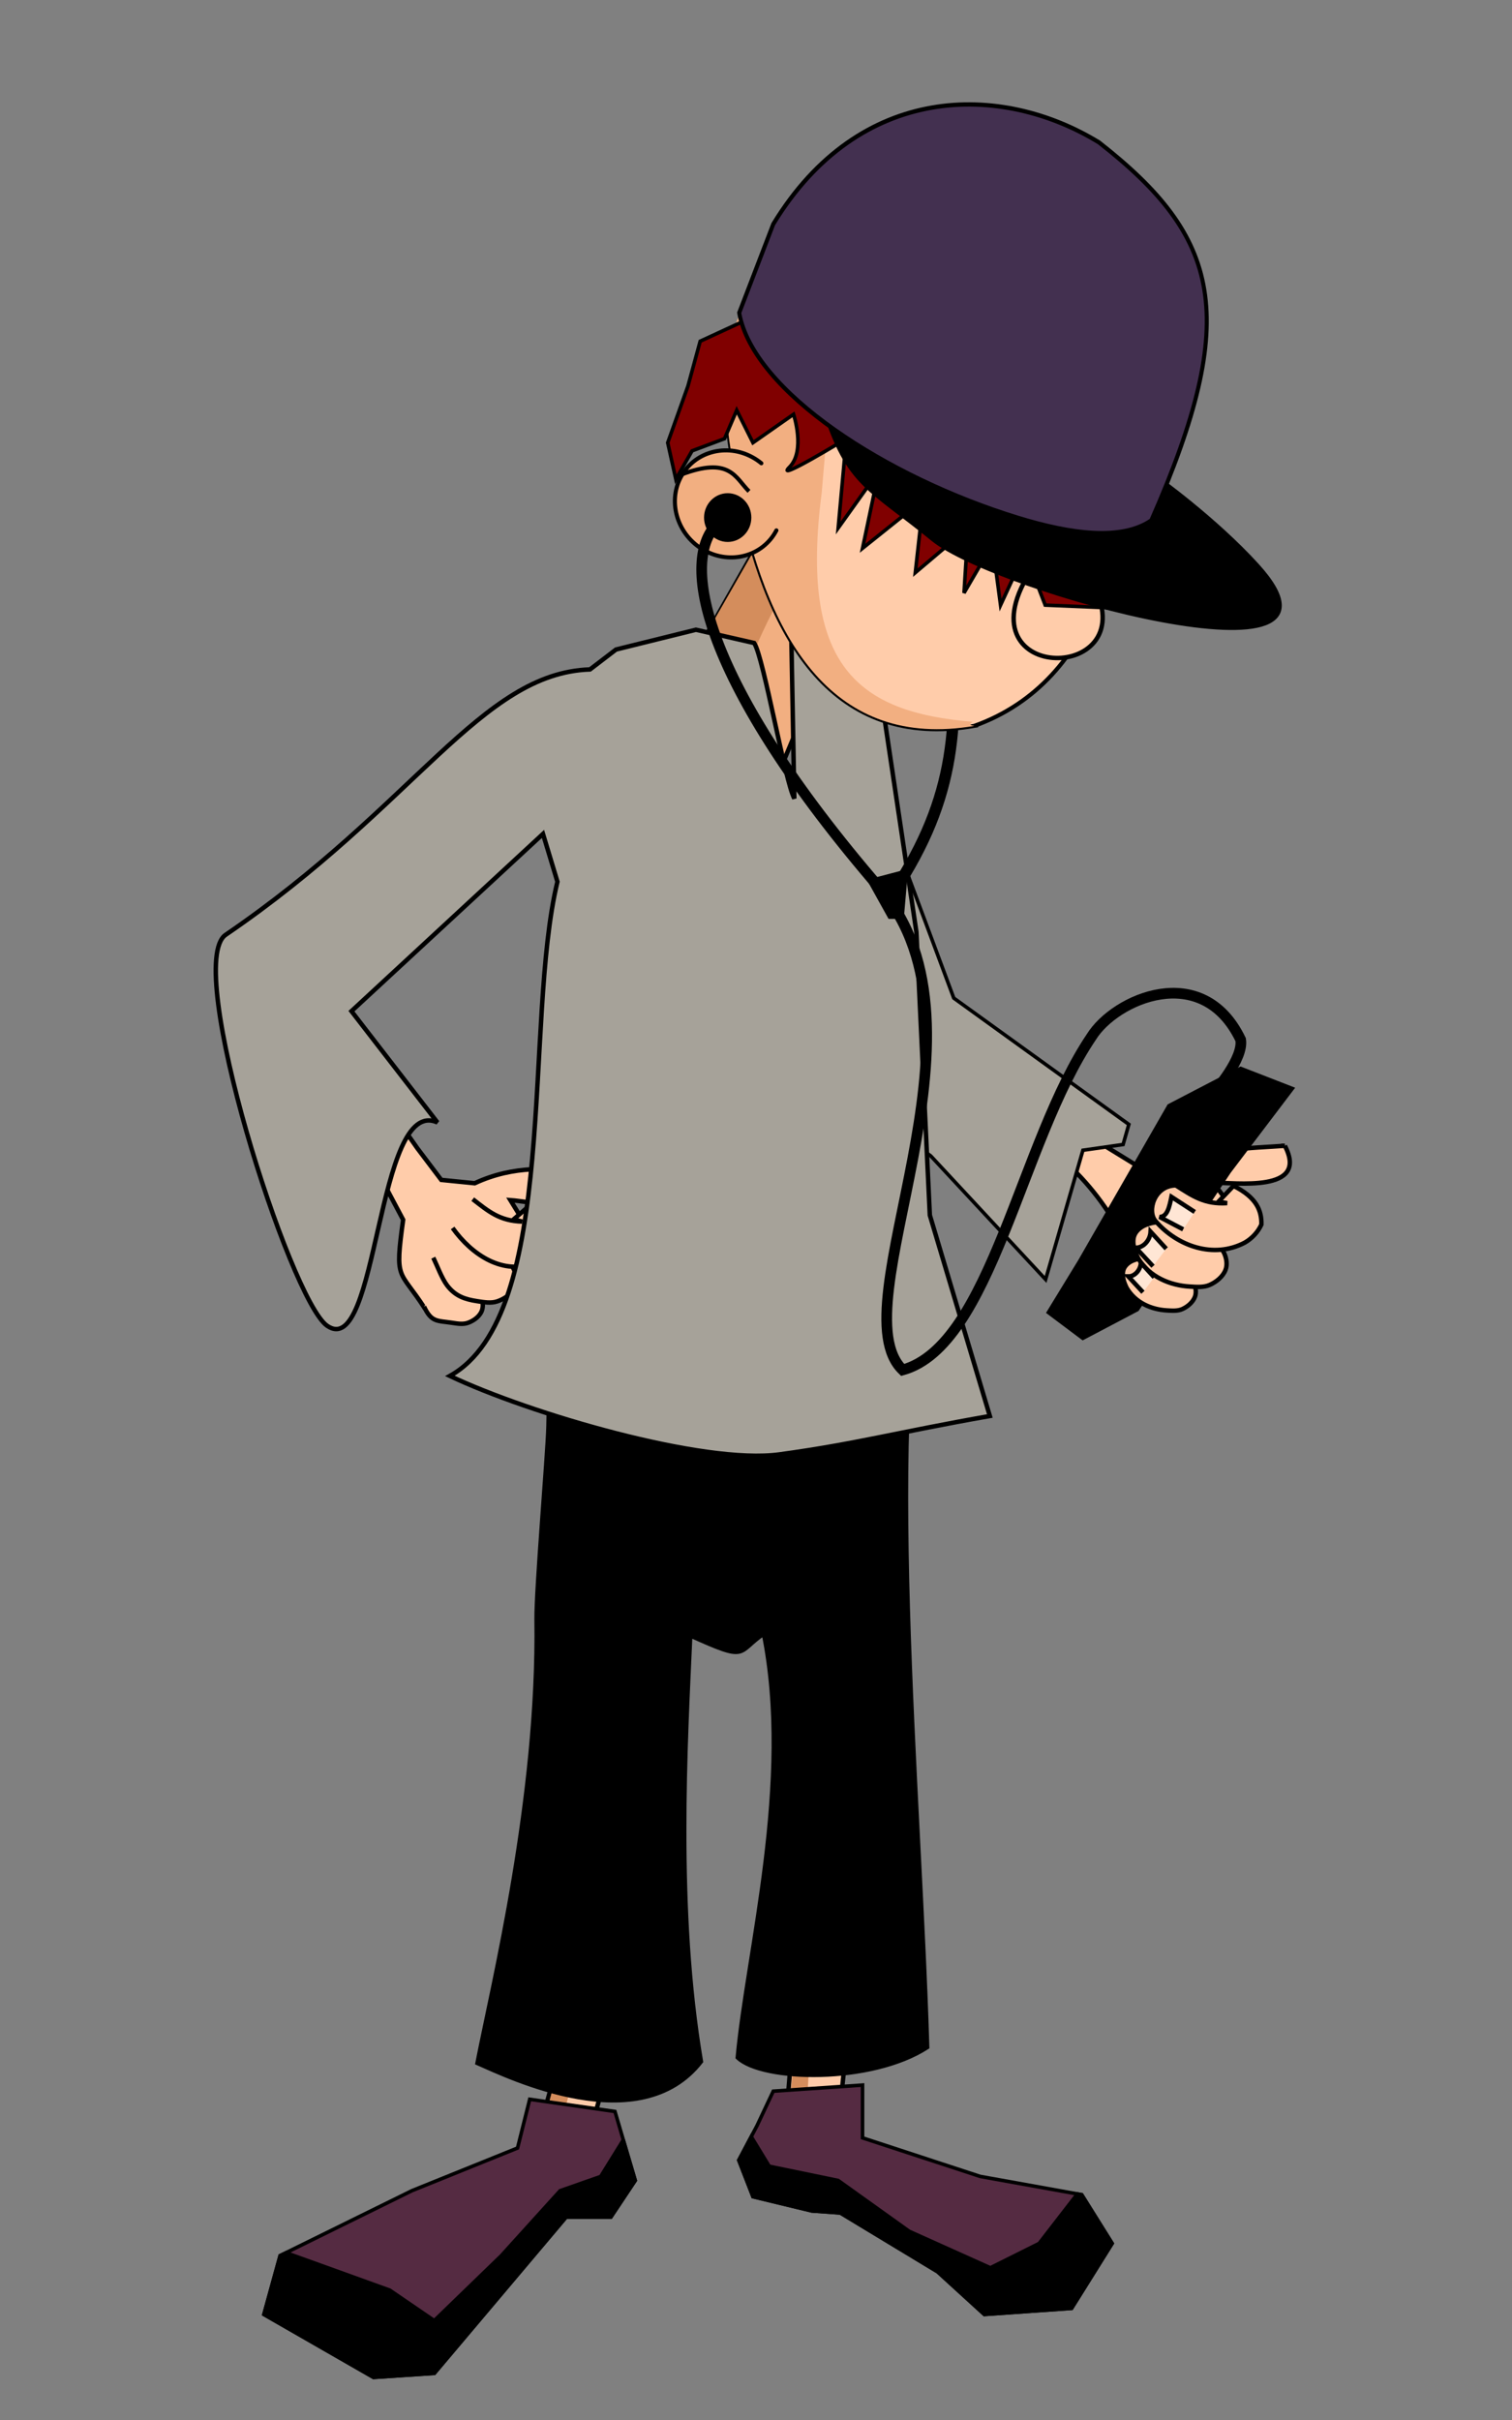 <?xml version="1.0" encoding="UTF-8" standalone="no"?>
<!-- Created with Inkscape (http://www.inkscape.org/) -->

<svg
   xmlns:dc="http://purl.org/dc/elements/1.1/"
   xmlns:cc="http://creativecommons.org/ns#"
   xmlns:rdf="http://www.w3.org/1999/02/22-rdf-syntax-ns#"
   xmlns:svg="http://www.w3.org/2000/svg"
   xmlns="http://www.w3.org/2000/svg"
   xmlns:sodipodi="http://sodipodi.sourceforge.net/DTD/sodipodi-0.dtd"
   xmlns:inkscape="http://www.inkscape.org/namespaces/inkscape"
   width="250"
   height="400"
   id="svg3496"
   version="1.1"
   inkscape:version="0.48.5 r10040"
   sodipodi:docname="zombie.svg">
  <rect width="100%" height="100%" fill="#808080" stroke="none"/>
  <defs
     id="defs3498" />
  <sodipodi:namedview
     id="base"
     pagecolor="#ffffff"
     bordercolor="#666666"
     borderopacity="1.0"
     inkscape:pageopacity="0.0"
     inkscape:pageshadow="2"
     inkscape:zoom="0.7"
     inkscape:cx="562.08745"
     inkscape:cy="477.13317"
     inkscape:document-units="px"
     inkscape:current-layer="layer1"
     showgrid="false"
     inkscape:window-width="1920"
     inkscape:window-height="1027"
     inkscape:window-x="1272"
     inkscape:window-y="-8"
     inkscape:window-maximized="1" />
  <g
     inkscape:label="1. réteg"
     inkscape:groupmode="layer"
     id="layer1"
     transform="translate(0,-652.362)">
    <g
       id="g3032"
       transform="matrix(0.393,0,0,0.393,-22.349,645.981)">
      <path
         sodipodi:nodetypes="cccccccccccc"
         inkscape:connector-curvature="0"
         id="path5271"
         d="m 302.981,508.262 c -15.173,-0.253 -29.333,-2.261 -46.418,5.633 l -14.041,-1.407 -10.044,-13.276 -53.348,-76.066 -21.377,6.96 c 40.217,42.705 41.067,47.202 68.723,99.149 -3.591,26.058 -1.696,20.546 9.017,37.123 l 14.163,4.156 28.925,-38.173 -6.998,-11.384 c 8.806,0.586 39.952,8.241 31.399,-12.714 z"
         style="fill:#ffccaa;fill-opacity:1;stroke:#000000;stroke-width:1.871;stroke-linecap:butt;stroke-linejoin:miter;stroke-miterlimit:4;stroke-opacity:1;stroke-dasharray:none;display:inline" />
      <path
         style="fill:#ffccaa;fill-opacity:1;stroke:#000000;stroke-width:1.871;stroke-linecap:butt;stroke-linejoin:miter;stroke-miterlimit:4;stroke-opacity:1;stroke-dasharray:none;display:inline"
         d="m 235.254,565.735 c 3.122,6.732 5.553,5.884 11.792,6.84 2.2,0.33 4.57,0.78 6.685,0.021 2.269,-0.814 4.59,-2.41 5.666,-4.629 0.82,-1.69 0.712,-3.865 0.128,-5.635 -0.677,-2.054 -2.256,-3.787 -3.968,-5.039 -2.739,-2.002 -6.768,-1.511 -9.499,-3.525 -0.909,-0.671 -1.1,-2.169 -2.092,-2.703 l 1e-4,-3e-5 c -2.733,-1.469 5.889,-0.261 2.916,0.702"
         id="path5273"
         inkscape:connector-curvature="0"
         sodipodi:nodetypes="ccsssssscc" />
      <path
         sodipodi:nodetypes="cscssssssc"
         inkscape:connector-curvature="0"
         id="path5275"
         d="m 239.167,545.204 c 1.543,3.186 3.635,8.815 5.814,11.664 3.536,4.624 7.644,5.844 12.574,6.613 2.81,0.43 5.837,1.009 8.527,0.091 2.886,-0.985 5.83,-2.935 7.181,-5.669 1.029,-2.083 0.87,-4.774 0.108,-6.968 -0.884,-2.547 -2.914,-4.706 -5.11,-6.271 -3.512,-2.503 -8.647,-1.935 -12.149,-4.453 -1.166,-0.838 -1.424,-2.694 -2.695,-3.363 l 3.8e-4,5e-4"
         style="fill:#ffccaa;fill-opacity:1;stroke:#000000;stroke-width:1.871;stroke-linecap:butt;stroke-linejoin:miter;stroke-miterlimit:4;stroke-opacity:1;stroke-dasharray:none;display:inline" />
      <path
         sodipodi:nodetypes="ccccccc"
         inkscape:connector-curvature="0"
         id="path5277"
         d="m 247.295,532.705 c 8.106,11.361 21.362,20.211 35.07,14.56 3.155,-1.42 6.007,-3.939 7.704,-6.954 0.682,-5.762 -0.967,-11.57 -10.169,-17.263 l -6.936,6.038 3.587,0.923 c -9.537,-0.264 -14.173,-4.301 -20.792,-9.424"
         style="fill:#ffccaa;fill-opacity:1;stroke:#000000;stroke-width:1.871;stroke-linecap:butt;stroke-linejoin:miter;stroke-miterlimit:4;stroke-opacity:1;stroke-dasharray:none;display:inline" />
      <g
         id="g5279"
         transform="matrix(-1.491,0.131,0.131,1.491,738.275,-249.429)"
         style="fill:#ffccaa;stroke-width:1.25;stroke-miterlimit:4;stroke-dasharray:none;display:inline">
        <path
           style="fill:#ffccaa;stroke:#000000;stroke-width:1.25;stroke-linecap:butt;stroke-linejoin:miter;stroke-miterlimit:4;stroke-opacity:1;stroke-dasharray:none"
           d="m 335.876,693.253 19.193,52.023 c -9.328,12.23 -0.095,19.797 1.345,19.438 12.939,-3.23 30.763,16.39 43.607,23.494 l 5.051,11.112 13.132,1.515 7.071,-5.051 c 13.975,-8.79 9.443,-21.235 -7.642,-23.313 l -42.978,-17.319 c -6.999,-12.471 -22.794,-58.663 -18.575,-69.474 z"
           id="path5281"
           inkscape:connector-curvature="0"
           sodipodi:nodetypes="ccscccccccc" />
        <path
           style="fill:#ffccaa;stroke:#000000;stroke-width:1.25;stroke-linecap:butt;stroke-linejoin:miter;stroke-miterlimit:4;stroke-opacity:1;stroke-dasharray:none"
           d="m 414.163,781.641 7.576,6.061 1.01,8.586 0,2.02"
           id="path5283"
           inkscape:connector-curvature="0" />
        <path
           style="fill:#ffccaa;stroke:#000000;stroke-width:1.25;stroke-linecap:butt;stroke-linejoin:miter;stroke-miterlimit:4;stroke-opacity:1;stroke-dasharray:none"
           d="m 421.964,780.576 6.071,2.143 1.607,5 0,4.286"
           id="path5285"
           inkscape:connector-curvature="0" />
        <path
           style="fill:#ffe6d5;stroke:#000000;stroke-width:1.25;stroke-linecap:butt;stroke-linejoin:miter;stroke-miterlimit:4;stroke-opacity:1;stroke-dasharray:none"
           d="m 409.821,789.862 c 4.797,6.557 8.021,7.571 12.143,1.25 -0.15,-4.114 -1.918,-4.699 -5.179,-6.786"
           id="path5287"
           inkscape:connector-curvature="0"
           sodipodi:nodetypes="ccc" />
        <path
           sodipodi:nodetypes="ccc"
           inkscape:connector-curvature="0"
           id="path5289"
           d="m 421.135,786.091 c 3.737,4.304 5.896,4.743 7.865,-0.206 -0.523,-2.962 -1.71,-3.223 -4.003,-4.435"
           style="fill:#ffe6d5;stroke:#000000;stroke-width:1.25;stroke-linecap:butt;stroke-linejoin:miter;stroke-miterlimit:4;stroke-opacity:1;stroke-dasharray:none" />
        <path
           style="fill:#ffe6d5;stroke:#000000;stroke-width:1.25;stroke-linecap:butt;stroke-linejoin:miter;stroke-miterlimit:4;stroke-opacity:1;stroke-dasharray:none"
           d="m 427.909,781.471 c 3.119,3.248 4.729,3.579 5.696,-0.156 -0.657,-2.235 -1.545,-2.432 -3.325,-3.347"
           id="path5291"
           inkscape:connector-curvature="0"
           sodipodi:nodetypes="ccc"
           inkscape:transform-center-x="-1.0976204" />
      </g>
      <g
         id="g5293"
         style="fill:#ffccaa;stroke-width:1.25;stroke-miterlimit:4;stroke-dasharray:none;display:inline"
         transform="matrix(1.491,-0.131,0.131,1.491,-238.409,-154.348)">
        <path
           sodipodi:nodetypes="ccsccccccccc"
           inkscape:connector-curvature="0"
           id="path5295"
           d="m 363.15,693.253 -8.081,46.972 c -12.449,11.988 -13.968,23.773 1.345,24.489 13.322,0.623 30.763,16.39 43.607,23.494 l 5.051,11.112 13.132,1.515 7.071,-5.051 c 13.975,-8.79 9.443,-21.235 -7.642,-23.313 l -42.978,-17.319 c -9.157,-3.138 -4.388,-5.535 -4.925,-12.004 2.907,-17.216 6.705,-33.837 13.624,-48.379 z"
           style="fill:#ffccaa;stroke:#000000;stroke-width:1.25;stroke-linecap:butt;stroke-linejoin:miter;stroke-miterlimit:4;stroke-opacity:1;stroke-dasharray:none" />
        <path
           inkscape:connector-curvature="0"
           id="path5297"
           d="m 414.163,781.641 7.576,6.061 1.01,8.586 0,2.02"
           style="fill:#ffccaa;stroke:#000000;stroke-width:1.25;stroke-linecap:butt;stroke-linejoin:miter;stroke-miterlimit:4;stroke-opacity:1;stroke-dasharray:none" />
        <path
           inkscape:connector-curvature="0"
           id="path5299"
           d="m 421.964,780.576 6.071,2.143 1.607,5 0,4.286"
           style="fill:#ffccaa;stroke:#000000;stroke-width:1.25;stroke-linecap:butt;stroke-linejoin:miter;stroke-miterlimit:4;stroke-opacity:1;stroke-dasharray:none" />
        <path
           sodipodi:nodetypes="ccc"
           inkscape:connector-curvature="0"
           id="path5301"
           d="m 409.821,789.862 c 4.797,6.557 8.021,7.571 12.143,1.25 -0.15,-4.114 -1.918,-4.699 -5.179,-6.786"
           style="fill:#ffe6d5;stroke:#000000;stroke-width:1.25;stroke-linecap:butt;stroke-linejoin:miter;stroke-miterlimit:4;stroke-opacity:1;stroke-dasharray:none" />
        <path
           style="fill:#ffe6d5;stroke:#000000;stroke-width:1.25;stroke-linecap:butt;stroke-linejoin:miter;stroke-miterlimit:4;stroke-opacity:1;stroke-dasharray:none"
           d="m 421.135,786.091 c 3.737,4.304 5.896,4.743 7.865,-0.206 -0.523,-2.962 -1.71,-3.223 -4.003,-4.435"
           id="path5303"
           inkscape:connector-curvature="0"
           sodipodi:nodetypes="ccc" />
        <path
           inkscape:transform-center-x="-1.0976204"
           sodipodi:nodetypes="ccc"
           inkscape:connector-curvature="0"
           id="path5305"
           d="m 427.909,781.471 c 3.119,3.248 4.729,3.579 5.696,-0.156 -0.657,-2.235 -1.545,-2.432 -3.325,-3.347"
           style="fill:#ffe6d5;stroke:#000000;stroke-width:1.25;stroke-linecap:butt;stroke-linejoin:miter;stroke-miterlimit:4;stroke-opacity:1;stroke-dasharray:none" />
      </g>
      <path
         style="fill:#f2af81;fill-opacity:1;stroke:#000000;stroke-width:1.871;stroke-linecap:butt;stroke-linejoin:miter;stroke-miterlimit:4;stroke-opacity:1;stroke-dasharray:none;display:inline"
         d="m 316.856,348.726 75.624,-133.025 35.89,20.864 -59.646,142.41 z"
         id="path5307"
         inkscape:connector-curvature="0"
         inkscape:transform-center-y="-48.547583"
         inkscape:transform-center-x="16.005044"
         sodipodi:nodetypes="ccccc" />
      <path
         style="fill:#d48d5c;fill-opacity:1;stroke:none;display:inline"
         d="m 400.55,831.463 -4.886,0.093 -0.876,1.723 -5.67,69.052 c -16.74,19.42 -17.43,37.117 5.163,36.179 18.944,-0.787 45.297,18.768 64.9,28.124 l -0.876,-5.308 c -21.738,-9.732 -42.904,-20.729 -64.255,-31.29 -13.369,-8.868 -3.291,-20.045 2.351,-30.033 z"
         id="path5309"
         inkscape:connector-curvature="0"
         sodipodi:nodetypes="ccccsccccc" />
      <path
         style="fill:#d48d5c;fill-opacity:1;stroke:none;display:inline"
         d="m 298.032,819.583 c 7.708,15.565 -9.77,86.517 -18.568,106.029 l -1.169,0.608 0.094,0.047 12.067,-6.033 12.114,-48.922 7.436,-48.408 -11.973,-3.321 z"
         id="path5311"
         inkscape:connector-curvature="0" />
      <path
         style="fill:#000000;stroke:#000000;stroke-width:1.871;stroke-linecap:butt;stroke-linejoin:miter;stroke-miterlimit:4;stroke-opacity:1;stroke-dasharray:none;display:inline"
         d="m 295.118,543.941 c 38.058,13.385 51.183,11.528 152.855,-7.498 -20.034,68.353 -4.141,234.484 -1.043,340.8 -23.516,15.244 -69.284,14.266 -79.651,4.336 3.946,-44.239 23.63,-115.593 10.949,-178.338 -11.731,8.067 -6.186,12.011 -30.975,0.814 -1.968,44.749 -6.28,115.681 4.498,179.232 -25.776,33.09 -80.457,6.546 -93.971,0.62 6.453,-33.142 25.928,-111.181 24.844,-186.439 -0.181,-12.551 4.669,-69.433 4.992,-80.981 2.046,-73.255 -14.617,-82.27 7.502,-72.546 z"
         id="path5313"
         inkscape:connector-curvature="0"
         sodipodi:nodetypes="ccccccccssc" />
      <path
         inkscape:transform-center-x="31.431216"
         inkscape:transform-center-y="-66.186258"
         inkscape:connector-curvature="0"
         id="path5315"
         d="m 324.377,334.45 68.102,-118.749 22.631,17.598 c -25.681,14.654 -46.758,60.236 -64.398,128.914 z"
         style="fill:#d48d5c;fill-opacity:1;stroke:none;display:inline"
         sodipodi:nodetypes="ccccc" />
      <path
         style="fill:#ffccaa;fill-opacity:1;stroke:#000000;stroke-width:1.871;stroke-linecap:butt;stroke-linejoin:miter;stroke-miterlimit:4;stroke-opacity:1;stroke-dasharray:none;display:inline"
         d="m 597.43,498.125 c -15.13,1.164 -29.416,0.485 -45.69,9.939 l -14.111,-0.091 -16.154,-9.924 -77.309,-63.255 -49.492,4.438 c 44.026,38.767 96.16,37.79 128.542,86.931 l 6.117,21.481 6.324,14.639 14.489,2.817 25.238,-40.705 -8.03,-10.682 c 8.823,-0.238 40.547,4.477 30.076,-15.588 z"
         id="path5317"
         inkscape:connector-curvature="0"
         sodipodi:nodetypes="ccccccccccccc" />
      <path
         inkscape:connector-curvature="0"
         id="path5319"
         d="m 574.013,509.069 26.565,-35.018 -21.735,-8.453 -30.188,15.698 -37.433,65.205 -13.283,21.735 14.49,10.868 22.943,-12.075 z"
         style="fill:#000000;stroke:#000000;stroke-width:1.497px;stroke-linecap:butt;stroke-linejoin:miter;stroke-opacity:1;display:inline" />
      <path
         sodipodi:nodetypes="sssccssssss"
         inkscape:connector-curvature="0"
         id="path5321"
         d="m 542.667,546.247 c -2.858,-1.208 -6.425,-1.007 -9.294,0.229 -1.627,0.701 -3.274,2.057 -3.823,3.787 -0.78,2.459 0.181,5.319 1.312,7.608 3.736,6.411 10.577,9.135 16.878,9.504 2.222,0.124 4.623,0.35 6.658,-0.603 2.184,-1.022 4.345,-2.827 5.21,-5.137 0.659,-1.759 0.348,-3.915 -0.398,-5.623 -0.866,-1.982 -2.599,-3.56 -4.42,-4.646 -2.913,-1.738 -6.88,-0.873 -9.786,-2.624 -0.968,-0.583 -1.297,-2.057 -2.335,-2.496 z"
         style="fill:#ffccaa;fill-opacity:1;stroke:#000000;stroke-width:1.871;stroke-linecap:butt;stroke-linejoin:miter;stroke-miterlimit:4;stroke-opacity:1;stroke-dasharray:none;display:inline" />
      <path
         style="fill:#ffccaa;fill-opacity:1;stroke:#000000;stroke-width:1.871;stroke-linecap:butt;stroke-linejoin:miter;stroke-miterlimit:4;stroke-opacity:1;stroke-dasharray:none;display:inline"
         d="m 550.75,531.21 c -3.657,-1.509 -8.209,-1.283 -11.866,0.227 -2.073,0.856 -4.168,2.521 -4.859,4.656 -0.981,3.033 0.263,6.571 1.721,9.406 4.809,7.942 13.56,11.348 21.608,11.842 2.838,0.166 5.905,0.46 8.498,-0.704 2.782,-1.25 5.531,-3.466 6.621,-6.315 0.831,-2.17 0.421,-4.834 -0.542,-6.948 -1.118,-2.454 -3.34,-4.413 -5.672,-5.767 -3.731,-2.165 -8.79,-1.12 -12.511,-3.3 -1.24,-0.726 -1.669,-2.549 -2.997,-3.097 z"
         id="path5323"
         inkscape:connector-curvature="0"
         sodipodi:nodetypes="sssccssssss" />
      <path
         style="fill:#ffccaa;fill-opacity:1;stroke:#000000;stroke-width:1.871;stroke-linecap:butt;stroke-linejoin:miter;stroke-miterlimit:4;stroke-opacity:1;stroke-dasharray:none;display:inline"
         d="m 575.829,515 -6.342,6.659 3.658,0.584 c -9.52,0.627 -14.512,-2.96 -21.581,-7.443 -9.082,0.083 -12.183,10.77 -8.537,14.986 9.131,10.555 24.395,16.001 37.515,9.096 3.009,-1.708 5.613,-4.483 7.022,-7.643 0.141,-5.8 -2.043,-11.429 -11.735,-16.239 z"
         id="path5325"
         inkscape:connector-curvature="0"
         sodipodi:nodetypes="ccccsccc" />
      <path
         style="fill:#ffe6d5;stroke:#000000;stroke-width:1.871;stroke-linecap:butt;stroke-linejoin:miter;stroke-miterlimit:4;stroke-opacity:1;stroke-dasharray:none;display:inline"
         d="m 559.51,525.962 -9.789,-6.35 c -0.876,4.265 -1.768,8.499 -5.015,8.451 l 9.948,5.227"
         id="path5327"
         inkscape:connector-curvature="0"
         sodipodi:nodetypes="cccc" />
      <path
         sodipodi:nodetypes="cccc"
         inkscape:connector-curvature="0"
         id="path5329"
         d="m 547.522,541.444 -6.571,-7.173 c -0.225,3.8 -3.203,6.805 -6.228,6.736 l 7.246,7.796"
         style="fill:#ffe6d5;stroke:#000000;stroke-width:1.871;stroke-linecap:butt;stroke-linejoin:miter;stroke-miterlimit:4;stroke-opacity:1;stroke-dasharray:none;display:inline" />
      <path
         style="fill:#ffe6d5;stroke:#000000;stroke-width:1.871;stroke-linecap:butt;stroke-linejoin:miter;stroke-miterlimit:4;stroke-opacity:1;stroke-dasharray:none;display:inline"
         d="m 542.474,553.465 -5.608,-6.123 c -0.192,3.244 -2.734,5.808 -5.315,5.749 l 6.185,6.654"
         id="path5331"
         inkscape:connector-curvature="0"
         sodipodi:nodetypes="cccc" />
      <path
         inkscape:connector-curvature="0"
         id="path5333"
         d="m 448.476,502.425 48.3,51.923 15.698,-54.338 16.905,-2.415 2.415,-8.453 -73.658,-53.13 -22.943,-61.583 -19.32,103.845 z"
         style="fill:#a6a299;fill-opacity:1;stroke:#000000;stroke-width:1.497px;stroke-linecap:butt;stroke-linejoin:miter;stroke-opacity:1;display:inline" />
      <path
         style="fill:#a6a299;stroke:#000000;stroke-width:1.871;stroke-linecap:butt;stroke-linejoin:miter;stroke-miterlimit:4;stroke-opacity:1;stroke-dasharray:none;display:inline"
         d="m 349.668,281.093 -33.628,8.325 -10.944,8.372 c -45.859,1.539 -73.562,57.278 -153.267,111.594 -18.004,12.269 27.094,153.609 42.655,164.445 21.685,15.101 20.559,-97.197 46.443,-85.497 l -36.2,-46.817 80.586,-74.552 6.08,20.111 c -14.3,58.911 1.146,182.069 -45.256,207.855 33.507,15.888 106.624,37.376 138.691,33.003 32.247,-4.398 49.325,-9.266 88.482,-16.148 L 448.073,527.34 442.414,408.169 425.389,294.283 c -10.509,-3.116 -13.906,-9.293 -35.546,-7.577 l 1.216,65.359 c -3.935,-7.163 -12.902,-59.365 -16.894,-65.388 z"
         id="path5335"
         inkscape:connector-curvature="0"
         sodipodi:nodetypes="cccsscccccscccccccc" />
      <path
         inkscape:connector-curvature="0"
         id="path5337"
         d="m 315.592,904.29 8.538,29.03 -10.246,15.369 -18.784,0 -55.499,65.745 -25.615,1.708 -46.107,-26.469 6.831,-24.761 55.499,-27.323 44.399,-17.931 5.123,-20.492 z"
         style="fill:#552b42;stroke:#000000;stroke-width:1.497px;stroke-linecap:butt;stroke-linejoin:miter;stroke-opacity:1;display:inline" />
      <path
         sodipodi:nodetypes="ccccccccccccccc"
         inkscape:connector-curvature="0"
         id="path5339"
         d="m 382.191,895.752 -6.831,14.515 -7.684,14.515 5.977,15.369 24.761,5.977 11.954,0.854 40.984,24.761 19.638,17.931 36.715,-2.562 17.077,-27.323 -12.808,-20.492 -42.692,-7.685 -49.522,-16.223 0,-22.2 z"
         style="fill:#552b42;fill-opacity:1;stroke:#000000;stroke-width:1.497px;stroke-linecap:butt;stroke-linejoin:miter;stroke-opacity:1;display:inline" />
      <path
         inkscape:connector-curvature="0"
         id="path5341"
         d="m 319.092,916.284 5.051,17.024 -10.243,15.387 -18.802,0 -55.517,65.759 -25.583,1.684 -46.116,-26.472 6.829,-24.742 2.526,-1.216 43.59,15.715 18.755,12.815 28.203,-27.314 24.742,-27.314 17.071,-5.987 9.494,-15.341 z"
         style="fill:#000000;stroke:#000000;stroke-width:1.497px;stroke-linecap:butt;stroke-linejoin:miter;stroke-opacity:1;display:inline" />
      <path
         inkscape:connector-curvature="0"
         id="path5343"
         d="m 372.925,914.881 7.577,12.441 28.998,5.987 29.886,21.374 34.142,15.341 20.532,-10.243 16.089,-20.813 1.824,0.327 12.815,20.485 -17.071,27.314 -36.715,2.572 -19.644,-17.913 -40.971,-24.788 -11.973,-0.842 -24.742,-5.987 -5.987,-15.341 5.238,-9.915 z"
         style="fill:#000000;stroke:#000000;stroke-width:1.497px;stroke-linecap:butt;stroke-linejoin:miter;stroke-opacity:1;display:inline" />
      <path
         sodipodi:nodetypes="cc"
         inkscape:connector-curvature="0"
         id="path5345"
         d="m 430.702,394.468 c 27.23,-39.429 30.396,-71.303 25.596,-116.097"
         style="fill:none;stroke:#000000;stroke-width:4.807;stroke-linecap:butt;stroke-linejoin:miter;stroke-miterlimit:4;stroke-opacity:1;stroke-dasharray:none;display:inline" />
      <path
         style="fill:#ffccaa;fill-opacity:1;stroke:#000000;stroke-width:1.713;stroke-linecap:round;stroke-miterlimit:4;stroke-opacity:1;stroke-dasharray:none;stroke-dashoffset:0;display:inline"
         d="m 466.759,321.538 c -59.133,10.097 -86.002,-35.926 -98.452,-94.496 -12.45,-58.569 -9.3,-90.058 47.157,-114.707 112.988,-40.668 156.306,171.677 51.294,209.202 z"
         id="path5347"
         inkscape:connector-curvature="0"
         sodipodi:nodetypes="cscc" />
      <path
         style="fill:#f2af81;fill-opacity:1;stroke:none;display:inline"
         d="m 412.302,109.99 c -54.583,24.596 -56.313,59.139 -44.006,117.038 12.45,58.569 39.345,104.606 98.478,94.509 0.394,-0.067 -3.385,-0.164 -0.693,-1.734 -48.488,-3.955 -72.954,-23.574 -63.492,-96.446 z"
         id="path5349"
         inkscape:connector-curvature="0"
         sodipodi:nodetypes="cssccc" />
      <path
         id="path5351"
         d="m 383.517,239.305 c -5.616,10.802 -19.186,14.571 -30.31,8.417 -11.124,-6.154 -15.59,-19.899 -9.974,-30.702 5.616,-10.802 19.186,-14.571 30.31,-8.417 1.285,0.711 2.504,1.539 3.642,2.474"
         style="fill:#f2af81;fill-opacity:1;stroke:#000000;stroke-width:1.713;stroke-linecap:round;stroke-miterlimit:4;stroke-opacity:1;stroke-dashoffset:0;display:inline"
         inkscape:connector-curvature="0" />
      <path
         style="fill:none;stroke:#000000;stroke-width:1.713;stroke-linecap:butt;stroke-linejoin:miter;stroke-miterlimit:4;stroke-opacity:1;stroke-dasharray:none;display:inline"
         d="m 371.984,222.891 c -5.805,-5.775 -7.971,-14.89 -28.688,-6.983"
         id="path5353"
         inkscape:connector-curvature="0"
         sodipodi:nodetypes="cc" />
      <path
         inkscape:transform-center-y="17.799371"
         inkscape:transform-center-x="-19.66081"
         sodipodi:nodetypes="cc"
         inkscape:connector-curvature="0"
         id="path5355"
         d="m 515.19,259.259 c 26.708,43.825 -52.353,45.984 -26.642,0.345"
         style="fill:#ffccaa;fill-opacity:1;stroke:#000000;stroke-width:1.871;stroke-linecap:butt;stroke-linejoin:miter;stroke-miterlimit:4;stroke-opacity:1;stroke-dasharray:none;display:inline" />
      <path
         inkscape:connector-curvature="0"
         id="path5357"
         d="m 537.589,272.453 -40.984,-1.708 -8.538,-22.2 -10.246,22.2 -3.415,-25.615 -11.954,20.492 1.708,-27.323 -22.2,18.784 3.415,-30.738 -25.615,20.492 6.831,-32.446 -17.077,23.907 3.415,-37.569 c 0,0 -30.738,18.784 -23.907,11.954 6.831,-6.831 1.708,-22.2 1.708,-22.2 l -17.077,11.954 -6.831,-13.661 -5.123,11.954 -13.661,5.123 -6.831,11.954 -3.415,-15.369 8.538,-23.907 5.123,-18.784 22.2,-10.246 78.553,10.246 64.891,52.938 z"
         style="fill:#800000;stroke:#000000;stroke-width:1.497px;stroke-linecap:butt;stroke-linejoin:miter;stroke-opacity:1;display:inline" />
      <g
         inkscape:transform-center-y="-42.122247"
         inkscape:transform-center-x="-24.264686"
         transform="matrix(-1.696,-0.193,-0.158,1.803,251.08,-238.461)"
         id="g5359"
         style="display:inline">
        <path
           style="fill:#000000;stroke:#000000;stroke-width:1px;stroke-linecap:butt;stroke-linejoin:miter;stroke-opacity:1"
           d="m -194.036,231.846 c 0,0 -15.238,8.094 -26.624,17.75 -31.576,26.775 63.721,12.631 80.277,2.42 16.625,-10.253 22.026,-10.328 29.448,-27.028 z"
           id="path5361"
           inkscape:connector-curvature="0"
           sodipodi:nodetypes="csscc" />
        <path
           style="fill:#433050;fill-opacity:1;stroke:#000000;stroke-width:1px;stroke-linecap:butt;stroke-linejoin:miter;stroke-opacity:1"
           d="m -87.941,204.818 c -5.082,17.783 -39.72,34.175 -72.943,40.039 -13.257,2.34 -25.883,2.613 -32.748,-2.926 -17.778,-49.806 -10.69,-67.304 20.977,-85.924 25.267,-11.257 60.109,-7.618 78.26,27.431 z"
           id="path5363"
           inkscape:connector-curvature="0"
           sodipodi:nodetypes="cscccc" />
      </g>
      <path
         id="path5365"
         d="m 354.572,233.921 c 0,4.835 3.784,8.754 8.453,8.754 4.668,0 8.453,-3.919 8.453,-8.754 0,-4.835 -3.784,-8.754 -8.453,-8.754 -4.668,0 -8.453,3.919 -8.453,8.754 z"
         style="fill:#000000;fill-opacity:1;stroke:#000000;stroke-width:2.993;stroke-linecap:round;stroke-miterlimit:4;stroke-opacity:1;stroke-dashoffset:0;display:inline"
         inkscape:connector-curvature="0" />
      <path
         sodipodi:nodetypes="ccccsc"
         inkscape:connector-curvature="0"
         id="path5367"
         d="m 567.975,475.259 c 0,0 12.165,-13.739 10.868,-21.735 -16.071,-33.528 -52.934,-17.14 -62.79,-1.207 -29.807,44.04 -42.108,129.729 -79.415,140.105 -27.565,-26.626 42.069,-142.671 -9.519,-202.536 -74.67,-86.653 -85.242,-139.059 -67.667,-154.127"
         style="fill:none;stroke:#000000;stroke-width:4.49;stroke-linecap:butt;stroke-linejoin:miter;stroke-miterlimit:4;stroke-opacity:1;stroke-dasharray:none;display:inline" />
      <path
         inkscape:connector-curvature="0"
         id="path5369"
         d="m 438.929,381.67 -17.369,4.571 9.141,16.455 6.399,0 z"
         style="fill:#000000;stroke:none;display:inline" />
    </g>
  </g>
</svg>
